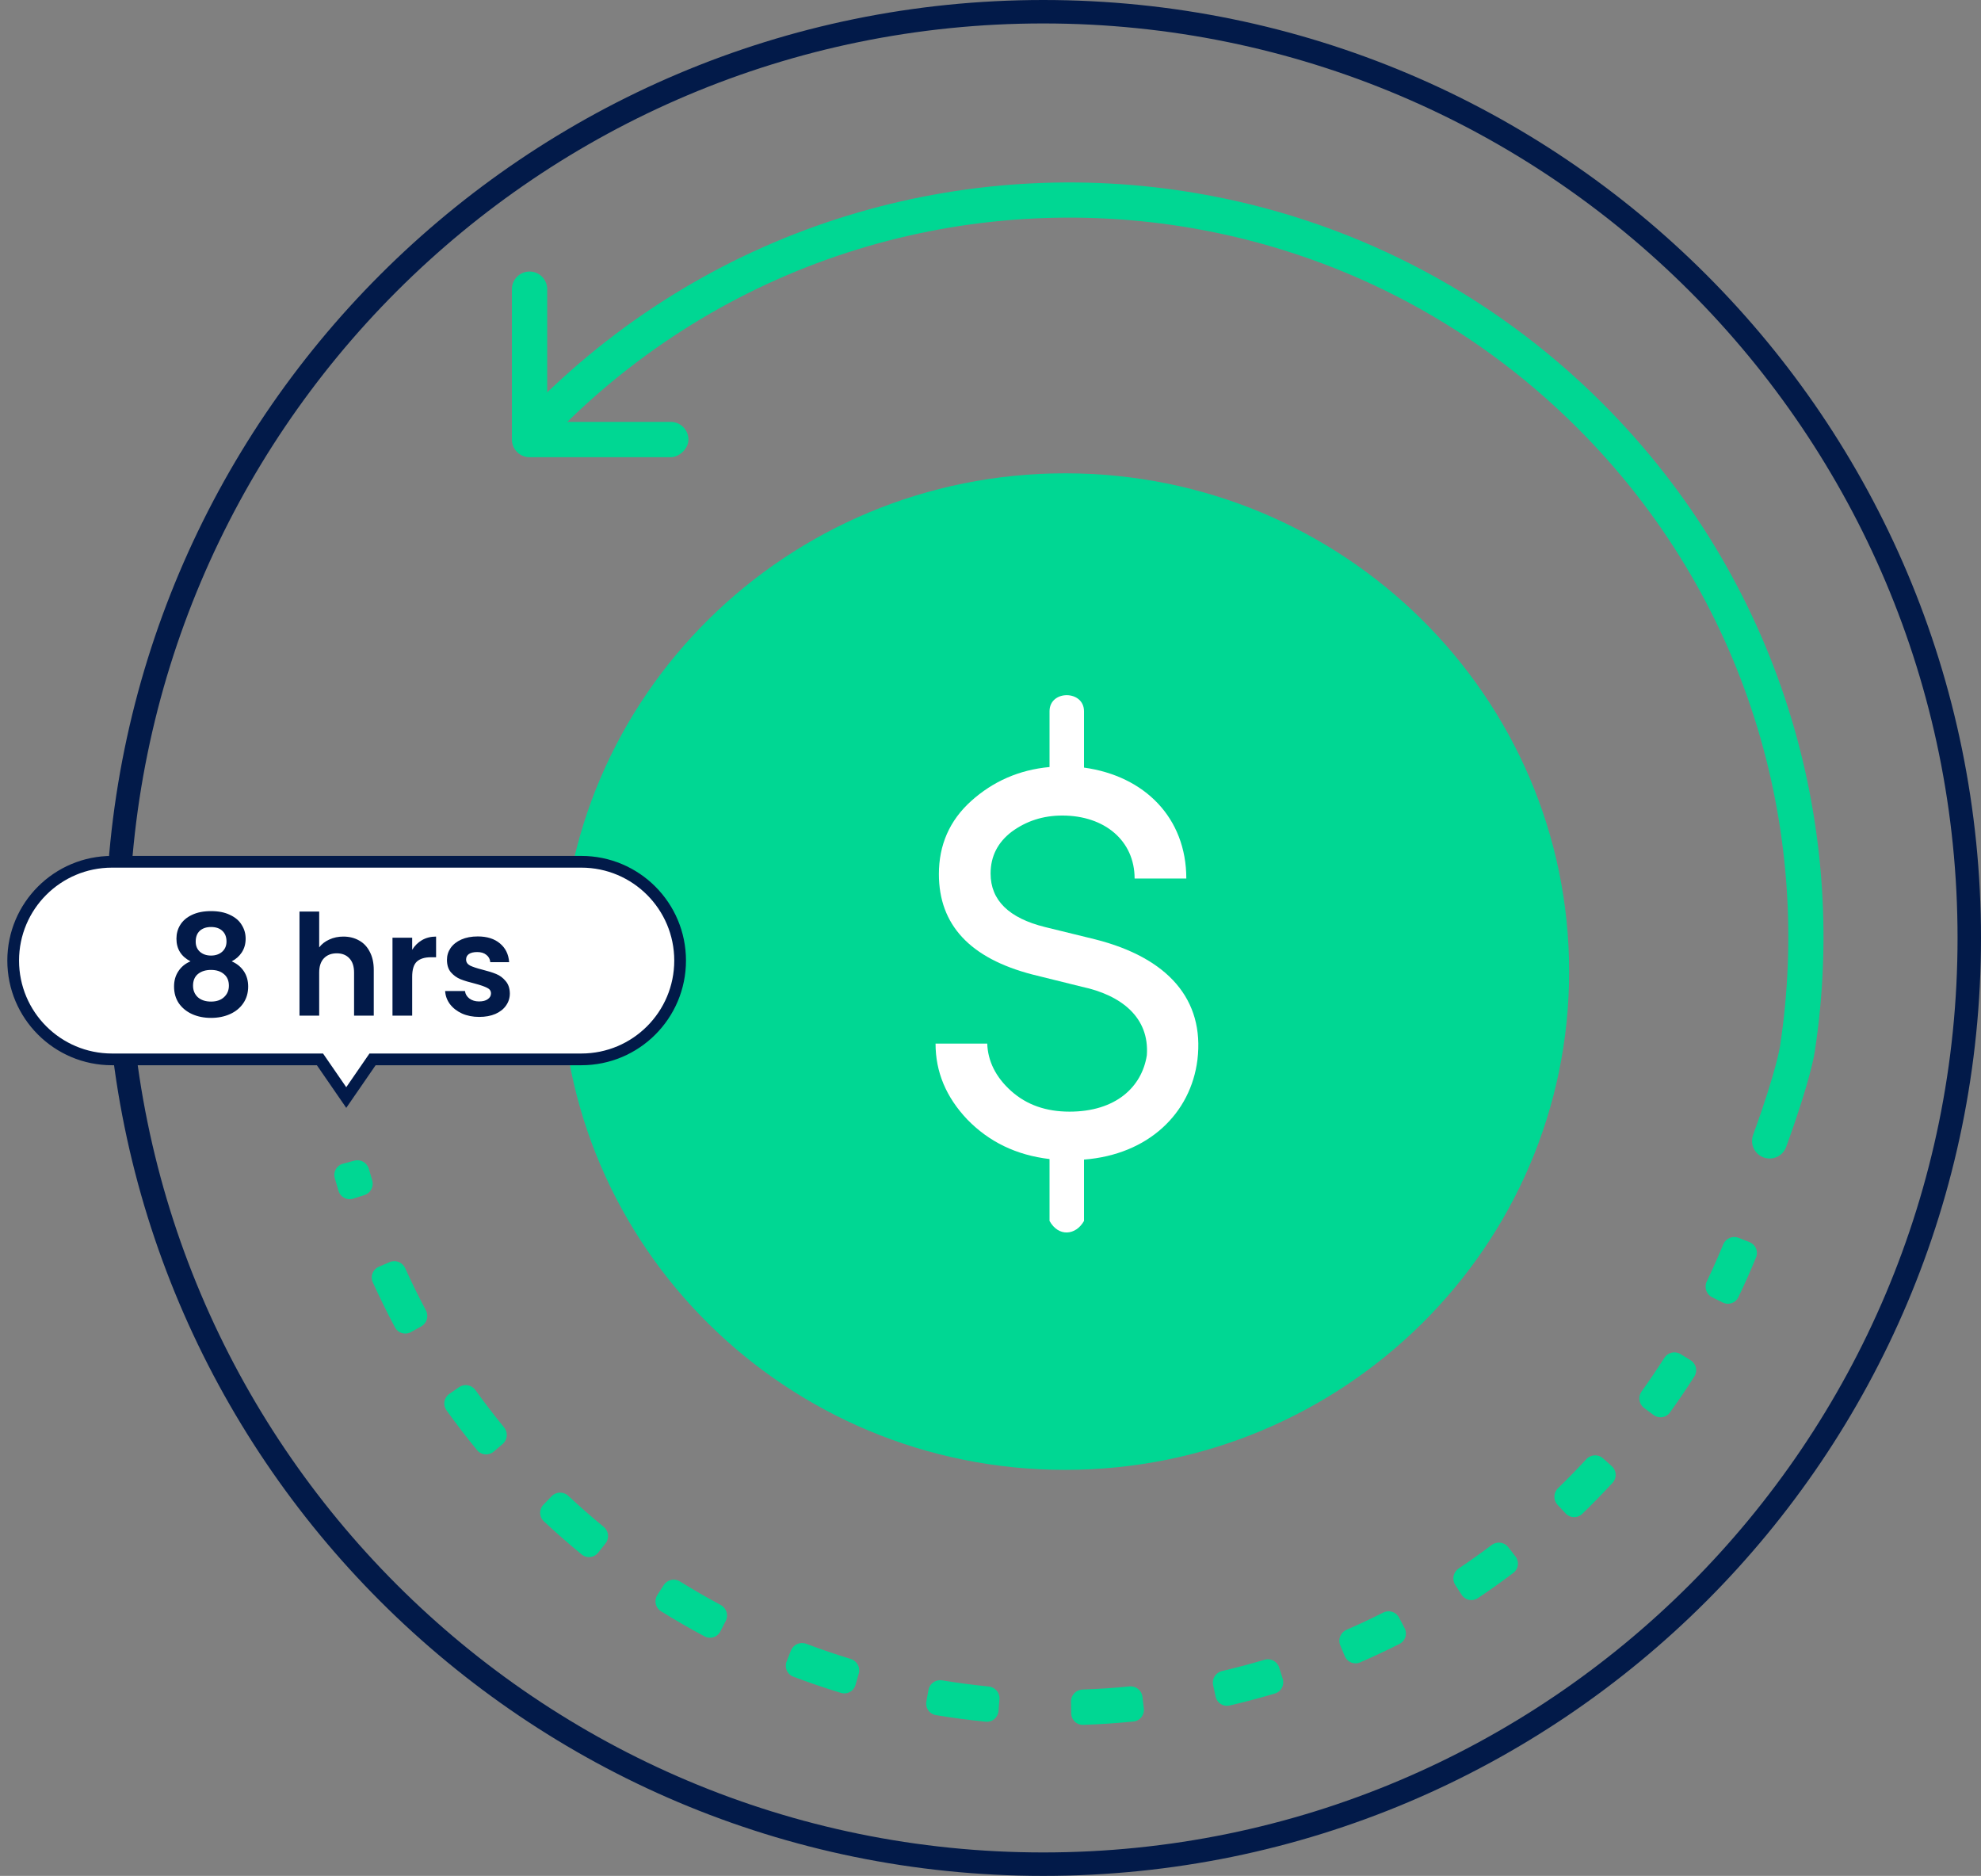 <svg xmlns="http://www.w3.org/2000/svg" width="169" height="160" viewBox="0 0 169 160" fill="none"><rect x="0" y="0" width="169" height="160" fill="#808080" stroke="none"/><mask id="mask0_178_3911" style="mask-type:alpha" maskUnits="userSpaceOnUse" x="10" y="2" width="157" height="157"><path fill-rule="evenodd" clip-rule="evenodd" d="M88.5 159C131.854 159 167 123.854 167 80.5C167 37.146 131.854 2 88.5 2C45.146 2 10 37.146 10 80.5C10 123.854 45.146 159 88.5 159Z" fill="white"></path></mask><g mask="url(#mask0_178_3911)"><path fill-rule="evenodd" clip-rule="evenodd" d="M149.254 105.946C149.768 106.148 150.022 106.729 149.813 107.24C149.341 108.39 148.836 109.525 148.299 110.645C148.06 111.142 147.459 111.343 146.965 111.096L146.059 110.645C145.565 110.398 145.365 109.798 145.604 109.3C146.101 108.26 146.57 107.207 147.009 106.139C147.219 105.629 147.798 105.375 148.313 105.577L149.254 105.946ZM144.228 116.023C144.699 116.313 144.846 116.929 144.55 117.395C143.883 118.442 143.186 119.471 142.46 120.479C142.137 120.927 141.51 121.019 141.067 120.689L140.255 120.085C139.812 119.755 139.721 119.129 140.044 118.681C140.717 117.744 141.364 116.789 141.984 115.817C142.281 115.352 142.896 115.204 143.367 115.493L144.228 116.023ZM137.504 125.056C137.916 125.424 137.952 126.056 137.578 126.463C136.738 127.375 135.87 128.264 134.975 129.129C134.578 129.513 133.945 129.492 133.567 129.089L132.876 128.351C132.498 127.948 132.519 127.315 132.916 126.931C133.745 126.128 134.551 125.303 135.331 124.457C135.706 124.051 136.337 124.014 136.749 124.382L137.504 125.056ZM129.286 132.755C129.626 133.19 129.549 133.819 129.109 134.152C128.121 134.9 127.108 135.621 126.072 136.313C125.612 136.62 124.993 136.487 124.693 136.023L124.144 135.173C123.845 134.709 123.978 134.091 124.437 133.783C125.398 133.14 126.337 132.472 127.254 131.779C127.695 131.446 128.323 131.522 128.663 131.957L129.286 132.755ZM119.827 138.865C120.084 139.354 119.896 139.959 119.403 140.208C118.299 140.766 117.174 141.295 116.029 141.792C115.523 142.012 114.937 141.77 114.725 141.26L114.336 140.326C114.124 139.816 114.366 139.232 114.872 139.011C115.934 138.549 116.978 138.059 118.002 137.542C118.495 137.293 119.1 137.48 119.356 137.969L119.827 138.865ZM109.431 143.192C109.597 143.719 109.305 144.281 108.776 144.439C108.182 144.616 107.584 144.786 106.982 144.947C106.286 145.134 105.59 145.308 104.893 145.47C104.355 145.596 103.822 145.252 103.705 144.712L103.491 143.724C103.374 143.184 103.717 142.652 104.255 142.526C104.904 142.375 105.554 142.212 106.203 142.038C106.762 141.888 107.318 141.731 107.869 141.567C108.399 141.409 108.96 141.7 109.126 142.227L109.431 143.192ZM97.581 145.73C97.645 146.279 97.252 146.776 96.702 146.831C95.266 146.976 93.832 147.071 92.403 147.118C91.851 147.136 91.396 146.695 91.387 146.143L91.369 145.131C91.36 144.579 91.8 144.125 92.352 144.106C93.682 144.061 95.017 143.973 96.355 143.839C96.904 143.785 97.4 144.177 97.464 144.725L97.581 145.73ZM85.182 145.942C85.137 146.492 84.654 146.903 84.104 146.849C82.67 146.709 81.246 146.52 79.833 146.285C79.288 146.194 78.928 145.672 79.027 145.129L79.209 144.134C79.308 143.59 79.829 143.231 80.374 143.322C81.689 143.54 83.016 143.715 84.35 143.847C84.9 143.901 85.31 144.383 85.264 144.933L85.182 145.942ZM72.983 143.714C72.831 144.245 72.277 144.553 71.748 144.393C70.372 143.975 69.012 143.512 67.671 143.004C67.154 142.809 66.903 142.227 67.106 141.714L67.479 140.773C67.682 140.26 68.263 140.009 68.78 140.204C70.03 140.676 71.297 141.107 72.578 141.497C73.106 141.658 73.414 142.211 73.261 142.742L72.983 143.714ZM61.453 139.149C61.201 139.64 60.598 139.834 60.111 139.574C58.844 138.898 57.6 138.18 56.38 137.421C55.912 137.129 55.778 136.509 56.077 136.045L56.625 135.194C56.925 134.73 57.543 134.597 58.012 134.889C59.148 135.595 60.308 136.264 61.487 136.895C61.974 137.156 62.169 137.758 61.916 138.249L61.453 139.149ZM51.03 132.432C50.687 132.865 50.057 132.938 49.63 132.589C48.519 131.68 47.438 130.734 46.389 129.751C45.986 129.374 45.975 128.74 46.359 128.343L47.062 127.615C47.445 127.218 48.078 127.208 48.481 127.585C49.46 128.5 50.467 129.381 51.5 130.228C51.928 130.578 52.001 131.206 51.658 131.639L51.03 132.432ZM42.111 123.816C41.691 124.173 41.059 124.122 40.708 123.696C39.797 122.59 38.922 121.451 38.084 120.279C37.762 119.83 37.876 119.206 38.33 118.892L39.162 118.316C39.616 118.002 40.239 118.116 40.56 118.565C41.342 119.655 42.157 120.715 43.003 121.746C43.354 122.172 43.303 122.803 42.882 123.161L42.111 123.816ZM35.054 113.619C34.571 113.887 33.961 113.713 33.701 113.226C33.027 111.965 32.393 110.676 31.799 109.36C31.573 108.856 31.807 108.267 32.314 108.048L33.242 107.647C33.749 107.428 34.337 107.662 34.565 108.165C35.118 109.39 35.709 110.59 36.335 111.765C36.595 112.252 36.422 112.86 35.938 113.128L35.054 113.619ZM30.133 102.235C29.607 102.404 29.044 102.114 28.883 101.586C28.771 101.219 28.663 100.85 28.558 100.479C28.407 99.948 28.724 99.399 29.257 99.256L30.235 98.994C30.768 98.851 31.316 99.168 31.467 99.699C31.559 100.023 31.654 100.346 31.752 100.667C31.912 101.195 31.623 101.758 31.097 101.927L30.133 102.235Z" fill="#00D793"></path><path d="M43.671 24.666C43.671 23.834 44.345 23.16 45.177 23.16C46.008 23.16 46.682 23.834 46.682 24.666V37.215C46.682 38.047 46.008 38.721 45.177 38.721C44.345 38.721 43.671 38.047 43.671 37.215V24.666Z" fill="#00D793"></path><rect x="58.73" y="35.985" width="3.012" height="15.059" rx="1.506" transform="rotate(90 58.73 35.985)" fill="#00D793"></rect><path fill-rule="evenodd" clip-rule="evenodd" d="M90.864 125.37C114.613 125.37 133.864 106.342 133.864 82.87C133.864 59.398 114.613 40.37 90.864 40.37C67.116 40.37 47.864 59.398 47.864 82.87C47.864 106.342 67.116 125.37 90.864 125.37Z" fill="#00D793"></path><path fill-rule="evenodd" clip-rule="evenodd" d="M92.477 98.905C97.98 98.477 101.585 94.958 102.154 90.392C102.771 85.255 99.64 81.688 93.426 80.119L89.157 79.072C86.073 78.311 84.508 76.789 84.508 74.506C84.508 73.032 85.125 71.843 86.311 70.939C87.544 70.035 88.967 69.56 90.627 69.56C94.232 69.56 96.794 71.7 96.794 74.934H101.205C101.205 69.75 97.647 66.183 92.477 65.47C92.477 65.47 92.477 62.052 92.477 60.666C92.477 58.844 89.536 58.828 89.536 60.666C89.536 63.085 89.536 65.422 89.536 65.422C86.927 65.66 84.698 66.659 82.848 68.323C80.998 69.988 80.097 72.081 80.097 74.554C80.097 78.882 82.753 81.736 88.066 83.115L92.287 84.161C95.655 84.875 98.074 86.777 97.837 90.011C97.41 92.722 95.181 94.815 91.244 94.815C89.251 94.815 87.591 94.244 86.263 93.055C84.935 91.866 84.271 90.487 84.223 89.013H79.812C79.812 91.438 80.713 93.579 82.516 95.481C84.366 97.383 86.69 98.525 89.536 98.858C89.536 98.858 89.536 102.08 89.536 104.137C90.311 105.528 91.785 105.369 92.477 104.137C92.477 102.367 92.477 98.905 92.477 98.905Z" fill="white"></path></g><path fill-rule="evenodd" clip-rule="evenodd" d="M89 159C132.63 159 168 123.63 168 80C168 36.37 132.63 1 89 1C45.37 1 10 36.37 10 80C10 123.63 45.37 159 89 159Z" stroke="#021A49" stroke-width="2"></path><path d="M1.125 81.93C1.125 77.276 4.898 73.504 9.552 73.504H49.594C54.248 73.504 58.021 77.276 58.021 81.93C58.021 86.585 54.248 90.357 49.594 90.357H31.782L29.539 93.612L27.296 90.357H9.552C4.898 90.357 1.125 86.585 1.125 81.93Z" fill="white" stroke="#021A49"></path><path d="M16.252 81.995C15.451 81.579 15.052 80.935 15.052 80.063C15.052 79.631 15.159 79.239 15.376 78.887C15.6 78.527 15.931 78.243 16.372 78.035C16.82 77.819 17.363 77.711 18.003 77.711C18.643 77.711 19.183 77.819 19.623 78.035C20.072 78.243 20.404 78.527 20.619 78.887C20.843 79.239 20.956 79.631 20.956 80.063C20.956 80.503 20.848 80.891 20.631 81.227C20.416 81.555 20.128 81.811 19.767 81.995C20.207 82.187 20.552 82.467 20.799 82.835C21.047 83.203 21.172 83.639 21.172 84.143C21.172 84.687 21.032 85.163 20.752 85.571C20.48 85.971 20.104 86.279 19.623 86.495C19.143 86.711 18.604 86.819 18.003 86.819C17.404 86.819 16.863 86.711 16.384 86.495C15.912 86.279 15.536 85.971 15.255 85.571C14.983 85.163 14.848 84.687 14.848 84.143C14.848 83.639 14.972 83.203 15.22 82.835C15.467 82.459 15.812 82.179 16.252 81.995ZM19.323 80.303C19.323 79.911 19.203 79.607 18.963 79.391C18.732 79.175 18.412 79.067 18.003 79.067C17.604 79.067 17.284 79.175 17.044 79.391C16.811 79.607 16.695 79.915 16.695 80.315C16.695 80.675 16.816 80.963 17.055 81.179C17.303 81.395 17.619 81.503 18.003 81.503C18.387 81.503 18.703 81.395 18.951 81.179C19.2 80.955 19.323 80.663 19.323 80.303ZM18.003 82.727C17.547 82.727 17.175 82.843 16.887 83.075C16.608 83.307 16.468 83.639 16.468 84.071C16.468 84.471 16.604 84.799 16.875 85.055C17.155 85.303 17.532 85.427 18.003 85.427C18.476 85.427 18.848 85.299 19.119 85.043C19.392 84.787 19.527 84.463 19.527 84.071C19.527 83.647 19.387 83.319 19.108 83.087C18.828 82.847 18.459 82.727 18.003 82.727ZM29.294 79.883C29.798 79.883 30.246 79.995 30.638 80.219C31.03 80.435 31.334 80.759 31.55 81.191C31.774 81.615 31.886 82.127 31.886 82.727V86.627H30.206V82.955C30.206 82.427 30.074 82.023 29.81 81.743C29.546 81.455 29.186 81.311 28.73 81.311C28.266 81.311 27.898 81.455 27.626 81.743C27.362 82.023 27.23 82.427 27.23 82.955V86.627H25.55V77.747H27.23V80.807C27.446 80.519 27.734 80.295 28.094 80.135C28.454 79.967 28.854 79.883 29.294 79.883ZM35.163 81.011C35.38 80.659 35.66 80.383 36.004 80.183C36.355 79.983 36.755 79.883 37.203 79.883V81.647H36.76C36.231 81.647 35.831 81.771 35.559 82.019C35.295 82.267 35.163 82.699 35.163 83.315V86.627H33.483V79.979H35.163V81.011ZM40.879 86.735C40.335 86.735 39.847 86.639 39.415 86.447C38.983 86.247 38.639 85.979 38.383 85.643C38.135 85.307 37.999 84.935 37.975 84.527H39.667C39.699 84.783 39.823 84.995 40.039 85.163C40.263 85.331 40.539 85.415 40.867 85.415C41.187 85.415 41.435 85.351 41.611 85.223C41.795 85.095 41.887 84.931 41.887 84.731C41.887 84.515 41.775 84.355 41.551 84.251C41.335 84.139 40.987 84.019 40.507 83.891C40.011 83.771 39.603 83.647 39.283 83.519C38.971 83.391 38.699 83.195 38.467 82.931C38.243 82.667 38.131 82.311 38.131 81.863C38.131 81.495 38.235 81.159 38.443 80.855C38.659 80.551 38.963 80.311 39.355 80.135C39.755 79.959 40.223 79.871 40.759 79.871C41.551 79.871 42.183 80.071 42.655 80.471C43.127 80.863 43.387 81.395 43.435 82.067H41.827C41.803 81.803 41.691 81.595 41.491 81.443C41.299 81.283 41.039 81.203 40.711 81.203C40.407 81.203 40.171 81.259 40.003 81.371C39.843 81.483 39.763 81.639 39.763 81.839C39.763 82.063 39.875 82.235 40.099 82.355C40.323 82.467 40.671 82.583 41.143 82.703C41.623 82.823 42.019 82.947 42.331 83.075C42.643 83.203 42.911 83.403 43.135 83.675C43.367 83.939 43.487 84.291 43.495 84.731C43.495 85.115 43.387 85.459 43.171 85.763C42.963 86.067 42.659 86.307 42.259 86.483C41.867 86.651 41.407 86.735 40.879 86.735Z" fill="#021A49"></path><path d="M46.781 35.469C61.793 20.457 82.511 14.627 101.954 17.98C114.297 20.109 126.126 25.939 135.656 35.469C150.364 50.177 156.258 70.362 153.337 89.459C153.337 89.459 153.063 91.553 150.968 97.312" stroke="#00D793" stroke-width="3" stroke-linecap="round"></path></svg>